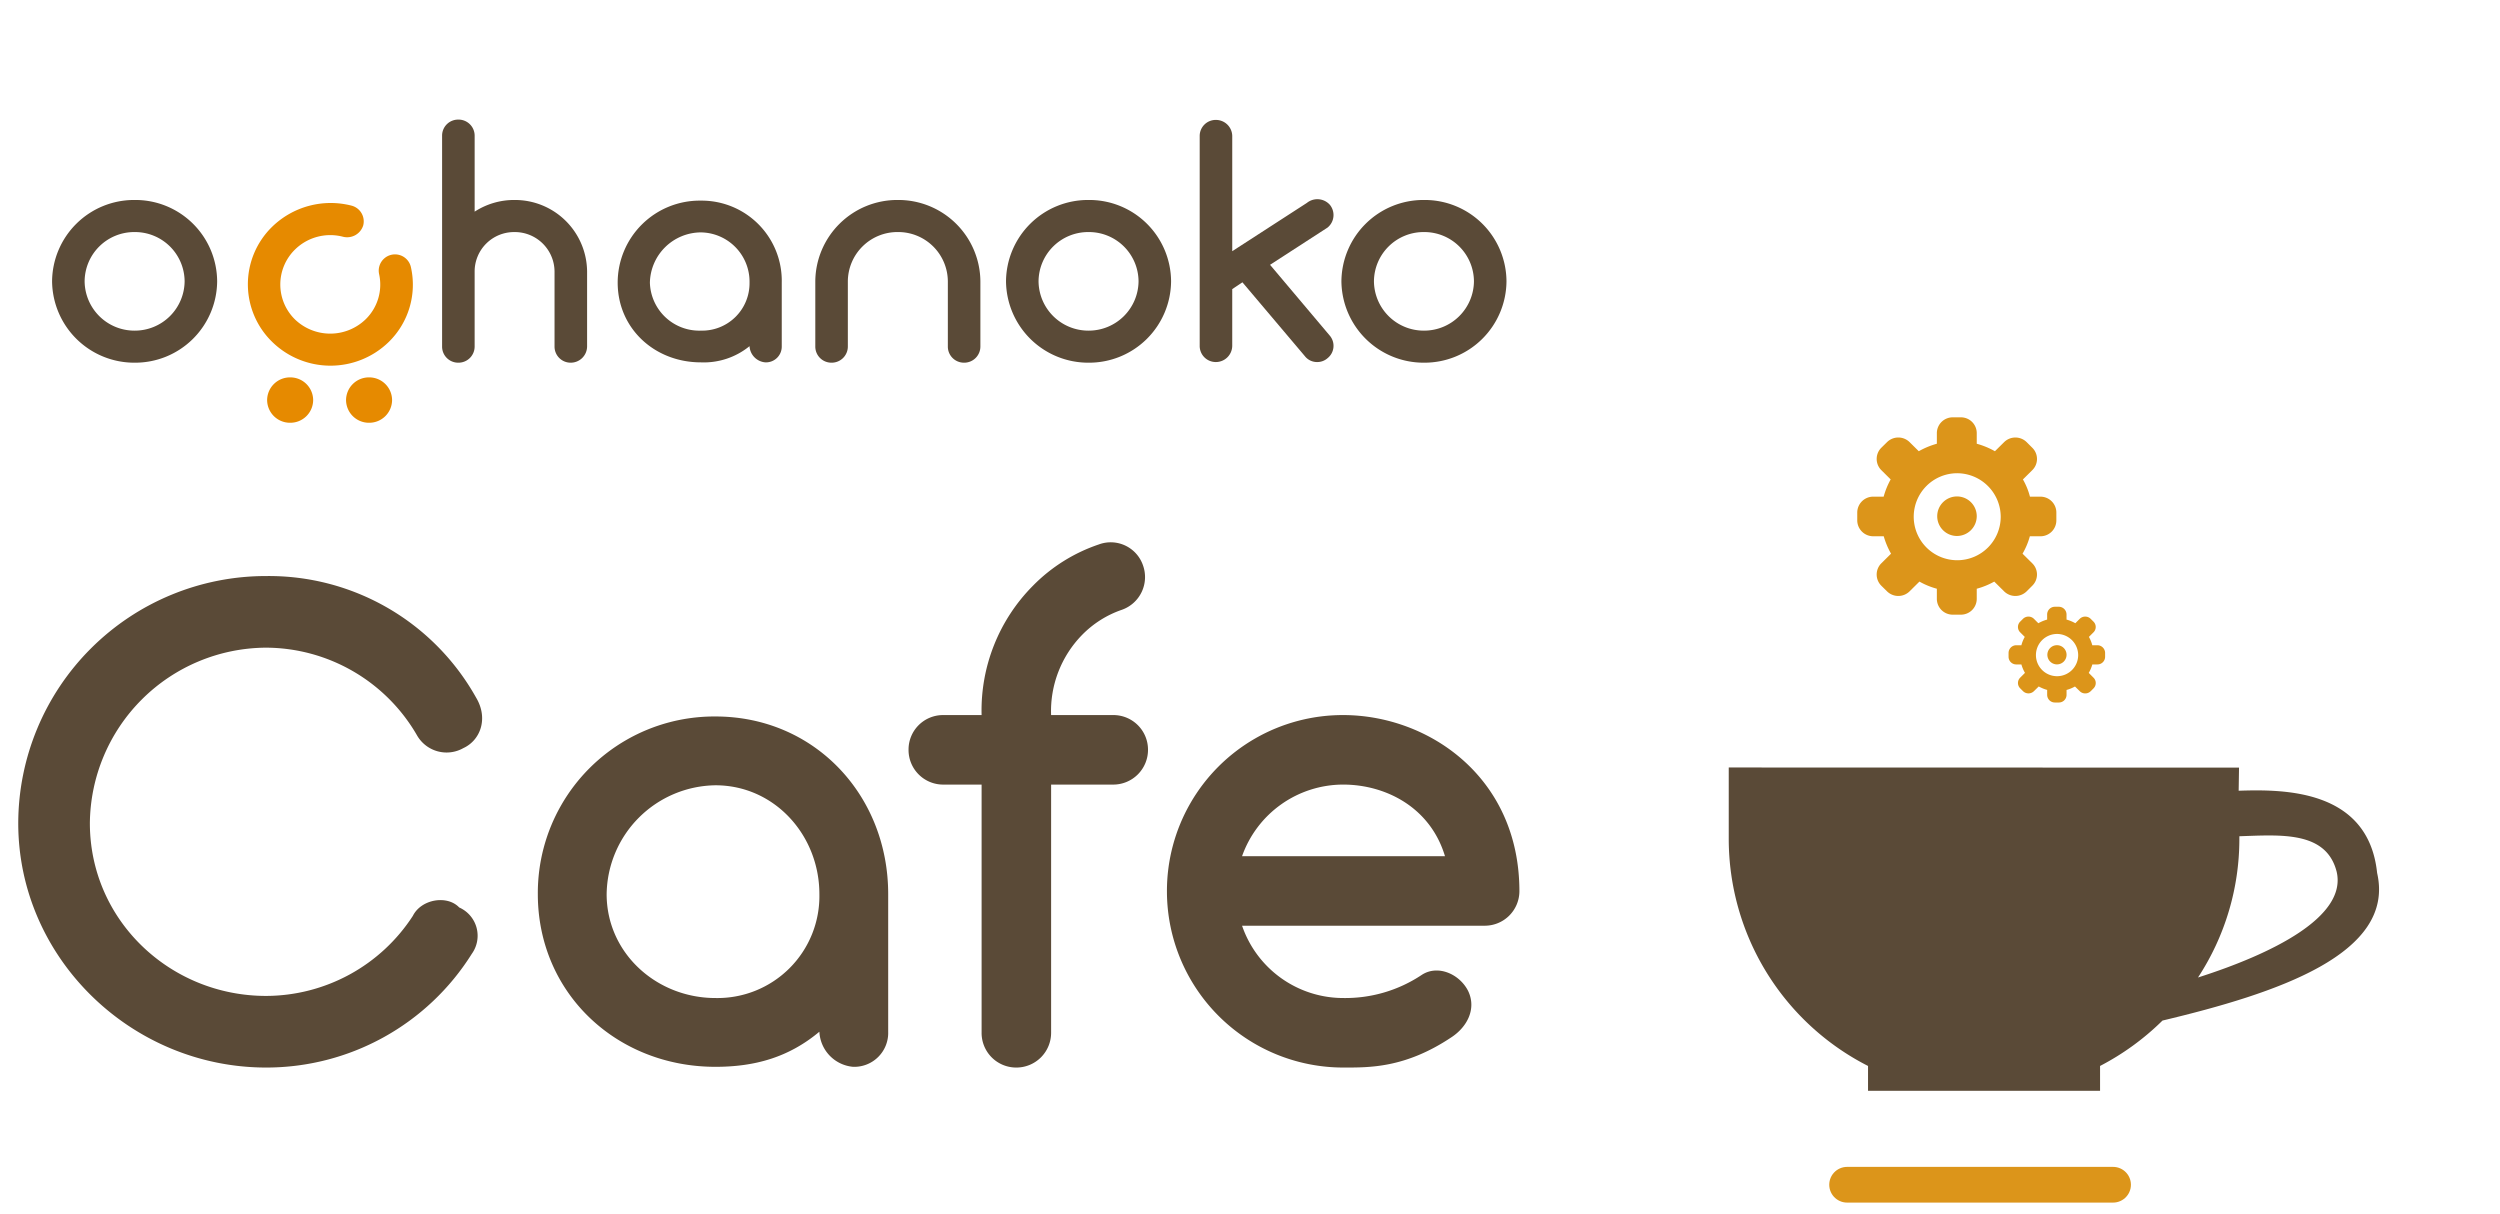 <svg xmlns="http://www.w3.org/2000/svg" width="350" height="170" viewBox="0 0 350 170">
  <g id="cafe_ci" transform="translate(-1300 -931)">
    <rect id="sq" width="350" height="170" transform="translate(1300 931)" fill="#fff" opacity="0"/>
    <g id="ocnk_ci" transform="translate(1304.303 943.66)">
      <rect id="bg" width="212.025" height="63.528" fill="#5a4a37" opacity="0"/>
      <path id="o" d="M12.855-2.321A11.48,11.48,0,0,0,24.409-13.71,11.451,11.451,0,0,0,12.855-25.1,11.48,11.48,0,0,0,1.3-13.71,11.51,11.51,0,0,0,12.855-2.321Zm0-18.287a6.945,6.945,0,0,1,7,6.9,6.974,6.974,0,0,1-7,6.9,6.974,6.974,0,0,1-7-6.9A6.945,6.945,0,0,1,12.855-20.608Z" transform="translate(1.689 40.437)" fill="#5a4a37"/>
      <g id="c" transform="translate(25.743 11.825)">
        <path id="C-2" data-name="C" d="M11.509,22.945a11.2,11.2,0,0,0,9.606-5.187,2.278,2.278,0,1,0-3.811-2.5,6.786,6.786,0,0,1-5.827,3.157,7.127,7.127,0,0,1-7-7,6.853,6.853,0,0,1,6.9-6.9,7.049,7.049,0,0,1,6.058,3.517,2.359,2.359,0,0,0,3.114.845,2.276,2.276,0,0,0,.8-3.1A11.75,11.75,0,0,0,11.344,0,11.244,11.244,0,0,0,0,11.39,11.671,11.671,0,0,0,11.509,22.945Z" transform="translate(0 15.318) rotate(-45)" fill="#e68a00"/>
        <path id="_" data-name="●" d="M3.222,0A3.2,3.2,0,0,1,6.445,3.176,3.2,3.2,0,0,1,3.222,6.353,3.2,3.2,0,0,1,0,3.176,3.2,3.2,0,0,1,3.222,0Z" transform="translate(7.352 28.349)" fill="#e68a00"/>
        <path id="_2" data-name="●" d="M3.222,0A3.2,3.2,0,0,1,6.445,3.176,3.2,3.2,0,0,1,3.222,6.353,3.2,3.2,0,0,1,0,3.176,3.2,3.2,0,0,1,3.222,0Z" transform="translate(18.401 28.349)" fill="#e68a00"/>
      </g>
      <path id="h" d="M11.678-26.246a10.139,10.139,0,0,0-5.57,1.634V-35.277a2.254,2.254,0,0,0-2.3-2.223A2.243,2.243,0,0,0,1.55-35.277V-5.736A2.253,2.253,0,0,0,3.806-3.467a2.263,2.263,0,0,0,2.3-2.269V-16.263a5.521,5.521,0,0,1,5.57-5.491,5.561,5.561,0,0,1,5.616,5.491V-5.736A2.253,2.253,0,0,0,19.55-3.467a2.292,2.292,0,0,0,2.3-2.269V-16.263A10.1,10.1,0,0,0,11.678-26.246Z" transform="translate(56.04 41.584)" fill="#5a4a37"/>
      <path id="a" d="M12.9-25A11.491,11.491,0,0,0,1.25-13.52c0,6.4,5.156,11.163,11.647,11.163A10.13,10.13,0,0,0,19.71-4.626a2.407,2.407,0,0,0,2.21,2.269,2.209,2.209,0,0,0,2.3-2.269V-13.52A11.22,11.22,0,0,0,12.9-25Zm0,18.2A6.915,6.915,0,0,1,5.761-13.52,7.181,7.181,0,0,1,12.9-20.553,6.9,6.9,0,0,1,19.71-13.52,6.637,6.637,0,0,1,12.9-6.8Z" transform="translate(80.922 40.428)" fill="#5a4a37"/>
      <path id="n" d="M12.855-25.1A11.48,11.48,0,0,0,1.3-13.71V-4.59A2.253,2.253,0,0,0,3.556-2.321a2.263,2.263,0,0,0,2.3-2.269V-13.71a6.945,6.945,0,0,1,7-6.9,6.945,6.945,0,0,1,7,6.9V-4.59a2.253,2.253,0,0,0,2.256,2.269,2.263,2.263,0,0,0,2.3-2.269V-13.71A11.48,11.48,0,0,0,12.855-25.1Z" transform="translate(108.539 40.437)" fill="#5a4a37"/>
      <path id="o-2" data-name="o" d="M12.855-2.321A11.48,11.48,0,0,0,24.409-13.71,11.451,11.451,0,0,0,12.855-25.1,11.48,11.48,0,0,0,1.3-13.71,11.51,11.51,0,0,0,12.855-2.321Zm0-18.287a6.945,6.945,0,0,1,7,6.9,6.974,6.974,0,0,1-7,6.9,6.974,6.974,0,0,1-7-6.9A6.945,6.945,0,0,1,12.855-20.608Z" transform="translate(135.239 40.437)" fill="#5a4a37"/>
      <path id="k" d="M19.98-7.229,11.6-17.166l8.056-5.218a2.262,2.262,0,0,0,.322-3.176,2.34,2.34,0,0,0-3.222-.272L6.307-19.072V-35.227a2.284,2.284,0,0,0-2.3-2.223A2.243,2.243,0,0,0,1.75-35.227v29.4A2.253,2.253,0,0,0,4.006-3.553a2.292,2.292,0,0,0,2.3-2.269v-7.941l1.427-.953L16.481-4.37a2.15,2.15,0,0,0,1.749.817A2.159,2.159,0,0,0,19.658-4.1,2.207,2.207,0,0,0,19.98-7.229Z" transform="translate(161.904 41.579)" fill="#5a4a37"/>
      <path id="o-3" data-name="o" d="M12.855-2.321A11.48,11.48,0,0,0,24.409-13.71,11.451,11.451,0,0,0,12.855-25.1,11.48,11.48,0,0,0,1.3-13.71,11.51,11.51,0,0,0,12.855-2.321Zm0-18.287a6.945,6.945,0,0,1,7,6.9,6.974,6.974,0,0,1-7,6.9,6.974,6.974,0,0,1-7-6.9A6.945,6.945,0,0,1,12.855-20.608Z" transform="translate(182.195 40.437)" fill="#5a4a37"/>
    </g>
    <path id="cafe" d="M38.131-25.217a33.955,33.955,0,0,0,28.8-15.924,4.332,4.332,0,0,0-1.769-6.488c-1.671-1.769-5.308-1.18-6.488,1.18A24.565,24.565,0,0,1,38.131-35.244c-13.467,0-24.673-10.616-24.673-24.181A24.8,24.8,0,0,1,38.131-84,24.519,24.519,0,0,1,59.265-71.712a4.769,4.769,0,0,0,6.488,1.769c2.359-1.081,3.539-4.129,1.769-7.077A33.231,33.231,0,0,0,38.131-94.026a34.672,34.672,0,0,0-34.7,34.6C3.432-40.552,19.258-25.217,38.131-25.217Zm62.911-49.149A24.711,24.711,0,0,0,76.172-49.5c0,13.86,11.009,24.181,24.869,24.181,5.6,0,10.321-1.376,14.548-4.915a5.177,5.177,0,0,0,4.718,4.915,4.751,4.751,0,0,0,4.915-4.915V-49.5C125.223-63.357,114.9-74.366,101.042-74.366Zm0,39.417c-8.257,0-15.236-6.291-15.236-14.548a15.443,15.443,0,0,1,15.236-15.236c8.257,0,14.548,6.979,14.548,15.236A14.273,14.273,0,0,1,101.042-34.949Zm55.637-39.614h-8.65a15.264,15.264,0,0,1,4.325-11.206,14.25,14.25,0,0,1,5.6-3.539,4.855,4.855,0,0,0,2.949-6.193,4.777,4.777,0,0,0-6.193-2.949,23.4,23.4,0,0,0-9.24,5.8A24.757,24.757,0,0,0,138.3-74.563H132.89a4.824,4.824,0,0,0-4.817,4.817,4.846,4.846,0,0,0,4.817,4.915H138.3v34.7a4.846,4.846,0,0,0,4.817,4.915,4.867,4.867,0,0,0,4.915-4.915v-34.7h8.65a4.867,4.867,0,0,0,4.915-4.915A4.846,4.846,0,0,0,156.678-74.563Zm32.242,0A24.626,24.626,0,0,0,164.247-49.89,24.688,24.688,0,0,0,188.92-25.217c3.637,0,8.65.1,15.138-4.227,2.261-1.474,3.539-4.03,2.359-6.488-1.18-2.359-4.227-3.735-6.488-2.261a19.288,19.288,0,0,1-11.009,3.244,14.983,14.983,0,0,1-14.155-10.125h33.913a4.846,4.846,0,0,0,4.915-4.817C213.593-65.913,200.814-74.563,188.92-74.563Zm0,9.731c5.9,0,12.189,3.146,14.253,10.026H174.765A15.028,15.028,0,0,1,188.92-64.831Z" transform="translate(1299.124 1105.673)" fill="#5a4a37"/>
    <path id="pass" d="M610.666,136.323c-1.448-5.757-7.835-5.178-13.627-4.991v.375a35.359,35.359,0,0,1-5.792,19.4c10.289-3.287,20.867-8.449,19.419-14.785m-24.392,20.815a36.122,36.122,0,0,1-8.738,6.354v3.475H545.052v-3.475a35.671,35.671,0,0,1-19.5-31.785v-10l71.44.017-.051,3.236c6.217-.2,18.158-.273,19.384,11.515,2.606,11.362-14.121,16.863-30.048,20.662" transform="translate(1016.472 916.743)" fill="#5a4a37" fill-rule="evenodd"/>
    <path id="pass-2" data-name="pass" d="M547.015,103.149a2.767,2.767,0,1,1,2.793-2.766,2.781,2.781,0,0,1-2.793,2.766m0-8.784a6.09,6.09,0,1,0,6.149,6.083,6.119,6.119,0,0,0-6.149-6.083m11.708,8.824h-1.481a10,10,0,0,1-1.023,2.439l1.364,1.35a2.193,2.193,0,0,1,0,3.133l-.787.787a2.248,2.248,0,0,1-3.16,0l-1.377-1.364a10.573,10.573,0,0,1-2.452,1v1.416a2.216,2.216,0,0,1-2.229,2.216h-1.114a2.219,2.219,0,0,1-2.242-2.216v-1.416a10.474,10.474,0,0,1-2.439-1l-1.377,1.364a2.248,2.248,0,0,1-3.16,0l-.8-.787a2.216,2.216,0,0,1,0-3.133l1.363-1.35a11.141,11.141,0,0,1-1.023-2.439H535.32a2.236,2.236,0,0,1-2.242-2.216V99.859a2.236,2.236,0,0,1,2.242-2.216h1.455a10.846,10.846,0,0,1,.983-2.412l-1.311-1.3a2.216,2.216,0,0,1,0-3.133l.8-.787a2.248,2.248,0,0,1,3.16,0l1.285,1.272a11.319,11.319,0,0,1,2.531-1.049V88.754a2.219,2.219,0,0,1,2.242-2.216h1.114a2.216,2.216,0,0,1,2.229,2.216v1.482a11.164,11.164,0,0,1,2.544,1.049l1.285-1.272a2.248,2.248,0,0,1,3.16,0l.787.787a2.193,2.193,0,0,1,0,3.133l-1.311,1.3a9.717,9.717,0,0,1,.983,2.412h1.468a2.224,2.224,0,0,1,2.229,2.216v1.114a2.224,2.224,0,0,1-2.229,2.216m2.295,17.936a1.344,1.344,0,1,1,1.363-1.337,1.346,1.346,0,0,1-1.363,1.337m0-4.261a2.957,2.957,0,1,0,2.989,2.95,2.968,2.968,0,0,0-2.989-2.95m5.677,4.274h-.708a5.227,5.227,0,0,1-.5,1.18l.655.656a1.053,1.053,0,0,1,0,1.521l-.38.38a1.092,1.092,0,0,1-1.534,0l-.669-.656a5.192,5.192,0,0,1-1.18.485v.682a1.074,1.074,0,0,1-1.088,1.075h-.538a1.075,1.075,0,0,1-1.088-1.075V124.7a5.191,5.191,0,0,1-1.18-.485l-.669.656a1.092,1.092,0,0,1-1.534,0l-.38-.38a1.053,1.053,0,0,1,0-1.521l.655-.656a5.244,5.244,0,0,1-.5-1.18h-.708a1.075,1.075,0,0,1-1.088-1.075v-.538a1.083,1.083,0,0,1,1.088-1.075h.708a4.731,4.731,0,0,1,.472-1.167l-.629-.629a1.053,1.053,0,0,1,0-1.521l.38-.38a1.092,1.092,0,0,1,1.534,0l.616.616a5.319,5.319,0,0,1,1.232-.511v-.721a1.083,1.083,0,0,1,1.088-1.075h.538a1.083,1.083,0,0,1,1.088,1.075v.721a5.32,5.32,0,0,1,1.232.511l.616-.616a1.092,1.092,0,0,1,1.534,0l.38.38a1.053,1.053,0,0,1,0,1.521l-.629.629a4.728,4.728,0,0,1,.472,1.167h.708a1.083,1.083,0,0,1,1.088,1.075v.538a1.074,1.074,0,0,1-1.088,1.075" transform="translate(1026.937 902.888)" fill="#dc951a" fill-rule="evenodd"/>
    <line id="line" x2="37.234" transform="translate(1558.595 1096.863)" fill="none" stroke="#dc951a" stroke-linecap="round" stroke-width="5"/>
  </g>
</svg>
